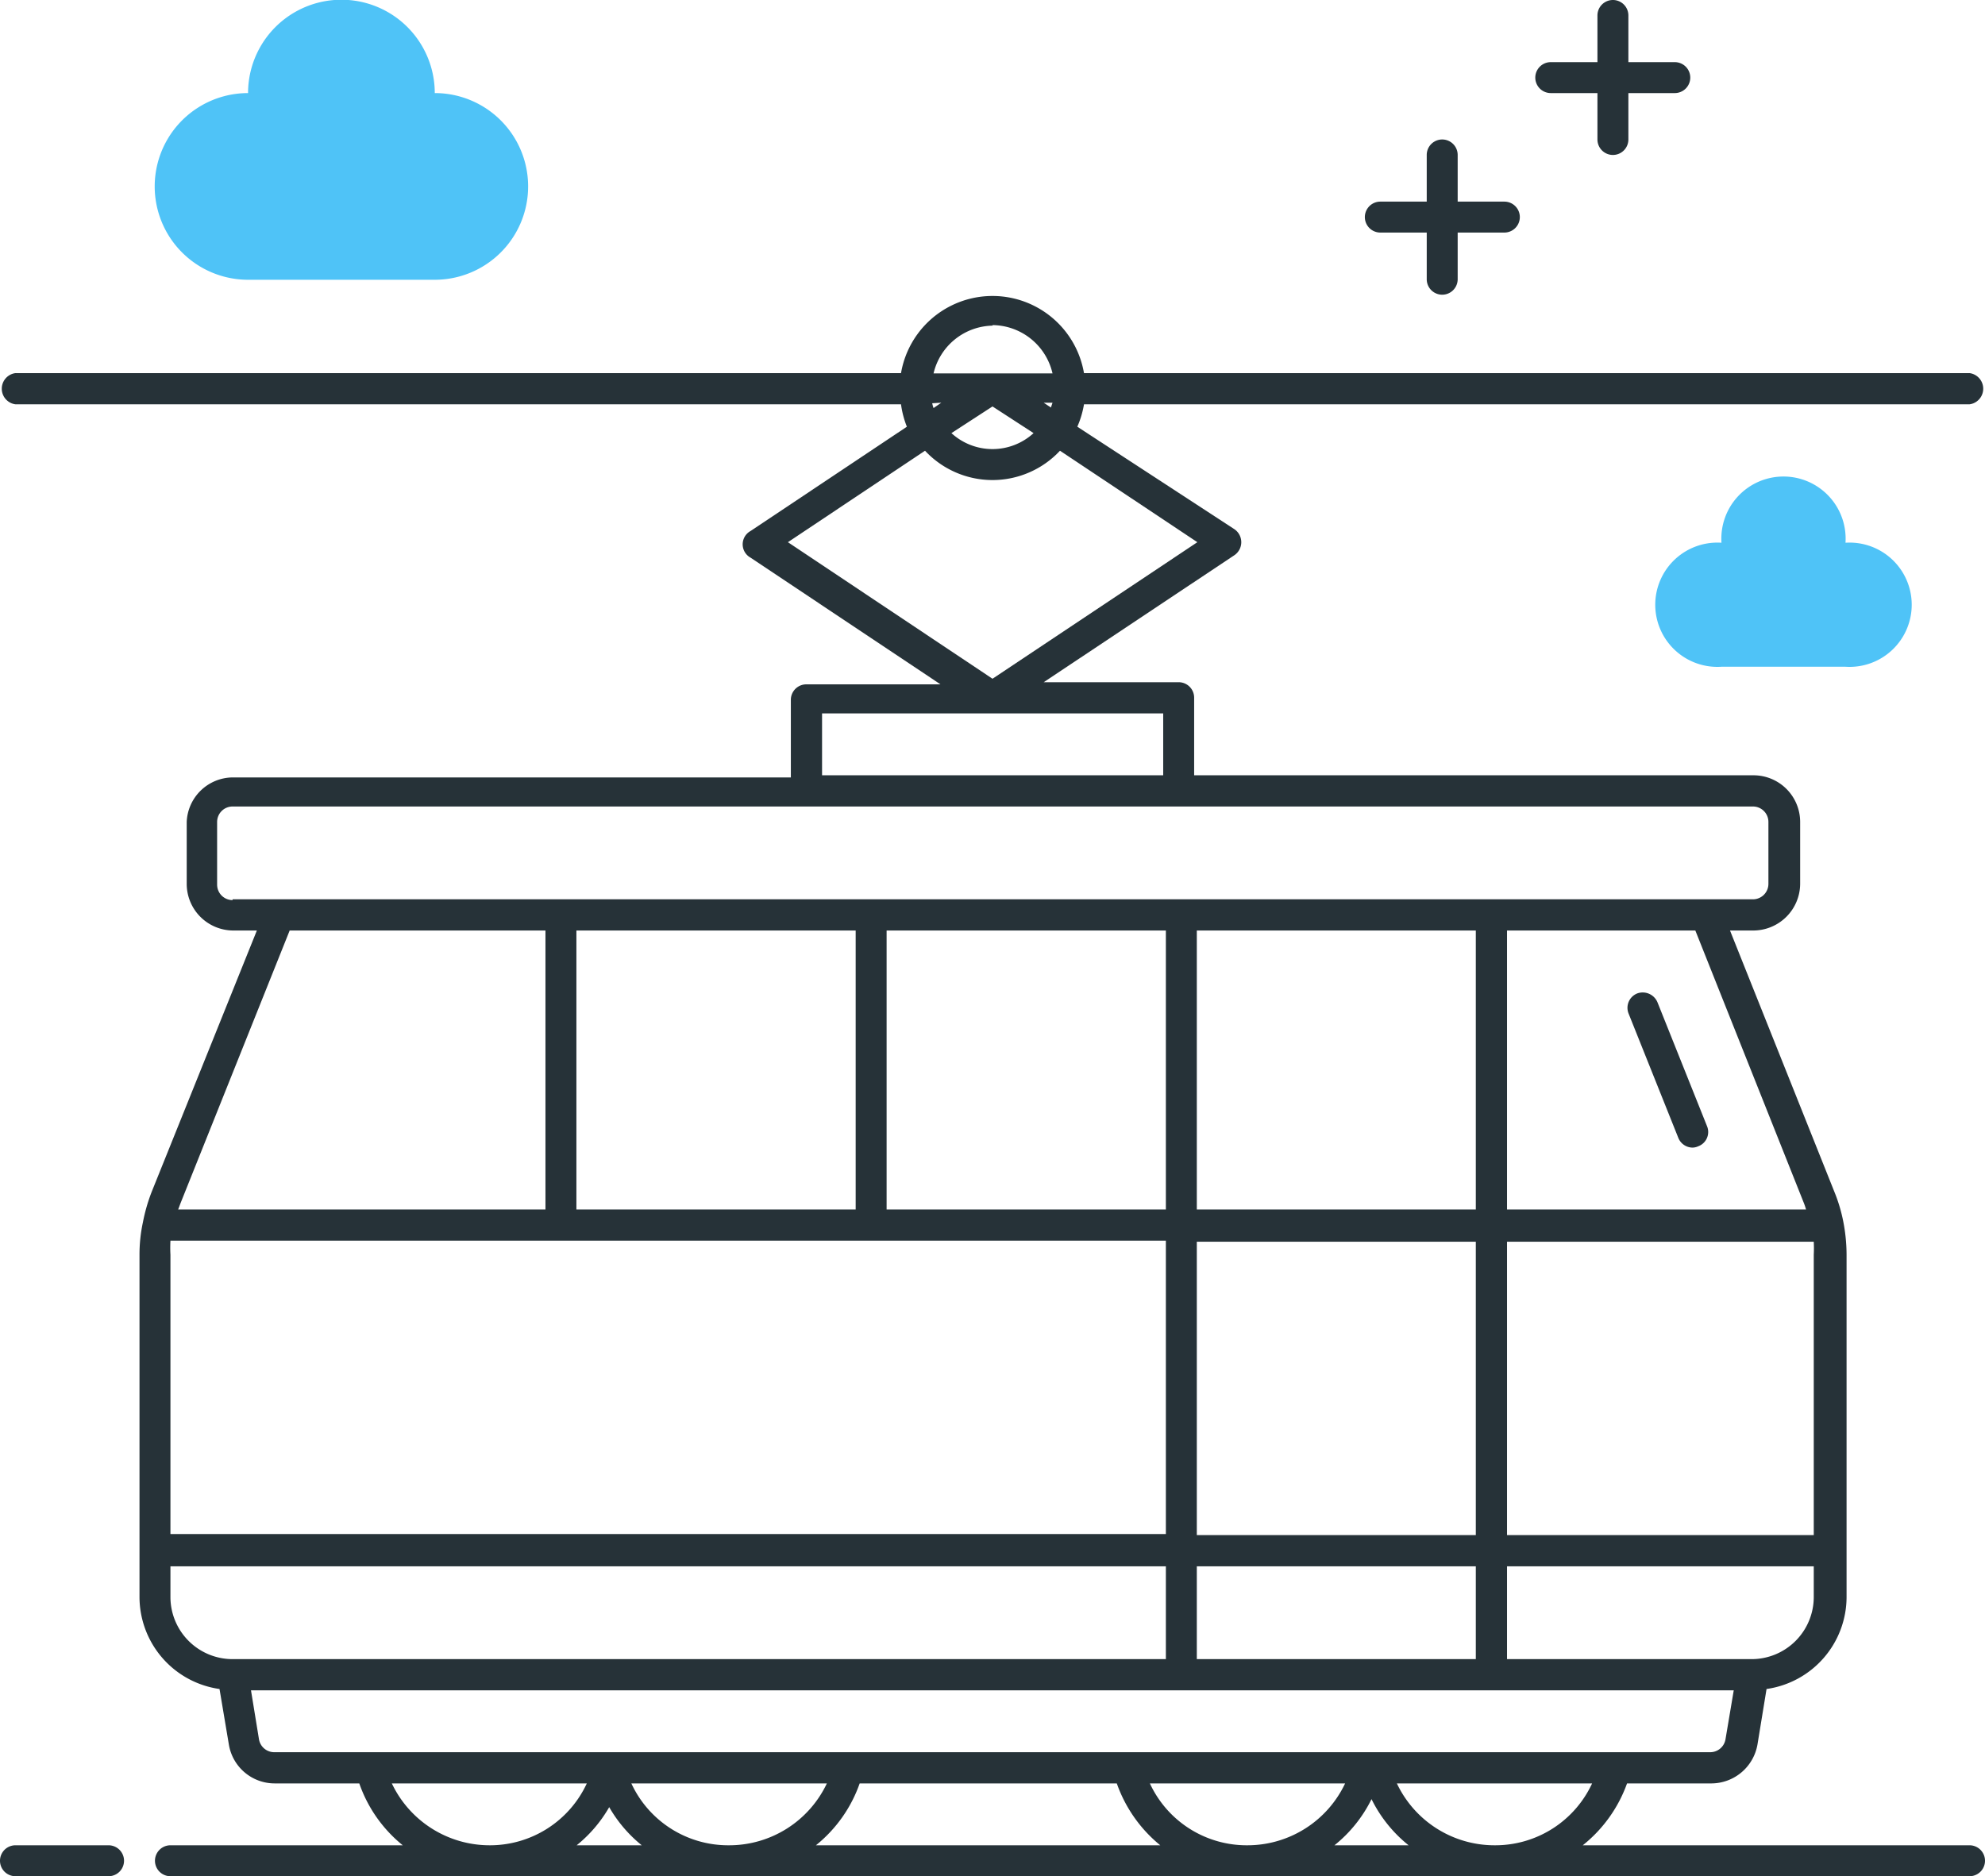 <svg xmlns="http://www.w3.org/2000/svg" viewBox="0 0 74.42 70.35"><defs><style>.cls-1{fill:#4fc3f7;}.cls-2{fill:#263238;}</style></defs><g id="图层_2" data-name="图层 2"><g id="图层_2-2" data-name="图层 2"><path class="cls-1" d="M69.19,20.35a2.33,2.33,0,1,0-4.65,0,2.33,2.33,0,1,0,0,4.65h4.65a2.33,2.33,0,1,0,0-4.65Z"/><path class="cls-1" d="M9.3,3.49a3.49,3.49,0,0,1,7,0,3.49,3.49,0,0,1,0,7h-7a3.49,3.49,0,0,1,0-7Z"/><path class="cls-2" d="M4.07,69.19H.58a.58.58,0,0,0,0,1.16H4.07a.58.58,0,1,0,0-1.16Z"/><path class="cls-2" d="M73.84,69.19H59.34A5.22,5.22,0,0,0,61,66.87h3.17a1.76,1.76,0,0,0,1.72-1.46l.34-2.08a3.49,3.49,0,0,0,3-3.44V47.05a6.57,6.57,0,0,0-.12-1.23h0a6,6,0,0,0-.34-1.14l-3.91-9.79h.88a1.76,1.76,0,0,0,1.75-1.75V30.82a1.75,1.75,0,0,0-1.75-1.75H44.77v-2.9a.58.58,0,0,0-.58-.59H39.13l7.13-4.75a.59.59,0,0,0,0-1L40.39,16a3.53,3.53,0,0,0,.25-.84h33.2a.59.59,0,0,0,0-1.17H40.64a3.48,3.48,0,0,0-6.86,0H.58a.59.59,0,0,0,0,1.17h33.2A3.53,3.53,0,0,0,34,16l-5.86,3.91a.57.57,0,0,0,0,1l7.12,4.75H30.23a.58.58,0,0,0-.58.59v2.9H8.72A1.74,1.74,0,0,0,7,30.82v2.32a1.75,1.75,0,0,0,1.74,1.75h.89L5.69,44.68a6.57,6.57,0,0,0-.33,1.14h0a5.78,5.78,0,0,0-.13,1.23V59.89a3.49,3.49,0,0,0,3,3.44l.35,2.08a1.74,1.74,0,0,0,1.72,1.46h3.17a5.15,5.15,0,0,0,1.63,2.32H6.39a.58.58,0,0,0,0,1.16H73.84a.58.58,0,0,0,0-1.16Zm-36.63-57A2.33,2.33,0,0,1,39.46,14H35A2.32,2.32,0,0,1,37.21,12.21Zm2.25,2.91-.06.18-.27-.18Zm-.71,1.14a2.28,2.28,0,0,1-3.08,0l1.54-1Zm-3.46-1.14L35,15.3a1.21,1.21,0,0,1-.05-.18Zm-.61,1.8a3.46,3.46,0,0,0,5.06,0l5.15,3.43-7.68,5.12-7.67-5.12ZM68,59.89a2.33,2.33,0,0,1-2.33,2.32H56.5V58.73H68Zm0-12.84V57.56H56.5v-11H68A4.84,4.84,0,0,1,68,47.05Zm-.37-1.94a2.25,2.25,0,0,1,.08.24H56.5V34.89h7.06ZM30.82,26.75H43.61v2.32H30.82Zm-22.1,7a.58.58,0,0,1-.58-.58V30.82a.58.58,0,0,1,.58-.58h57a.58.58,0,0,1,.58.58v2.32a.58.58,0,0,1-.58.58h-57ZM44.87,57.56v-11H55.33v11Zm10.46,1.17v3.48H44.87V58.73ZM44.87,45.35V34.89H55.33V45.35ZM43.71,34.89V45.35H33.24V34.89Zm-11.63,0V45.35H21.61V34.89ZM6.77,45.11l4.09-10.22h9.59V45.35H6.68Zm-.38,1.94a4.84,4.84,0,0,1,0-.53H43.71v11H6.39ZM8.72,62.21a2.33,2.33,0,0,1-2.33-2.32V58.73H43.71v3.48Zm5.15,3.49H10.29a.58.58,0,0,1-.58-.48l-.3-1.84H65l-.31,1.84a.58.58,0,0,1-.57.48H13.87Zm4.48,3.49a4.06,4.06,0,0,1-3.66-2.32H22A4,4,0,0,1,18.35,69.19Zm3.27,0a5.09,5.09,0,0,0,1.22-1.43,5.09,5.09,0,0,0,1.22,1.43Zm5.71,0a4,4,0,0,1-3.66-2.32H31A4.05,4.05,0,0,1,27.33,69.19Zm3.26,0a5.17,5.17,0,0,0,1.64-2.32h9.64a5.22,5.22,0,0,0,1.63,2.32Zm16.18,0a4,4,0,0,1-3.66-2.32h7.32A4.05,4.05,0,0,1,46.77,69.19Zm3.26,0a5.11,5.11,0,0,0,1.39-1.73,5.11,5.11,0,0,0,1.39,1.73Zm6,0a4.05,4.05,0,0,1-3.66-2.32h7.32A4,4,0,0,1,56.07,69.19Z"/><path class="cls-2" d="M61.38,37.25a.58.58,0,0,0-.32.76l1.86,4.65a.58.58,0,0,0,.54.37.54.54,0,0,0,.21-.05.57.57,0,0,0,.33-.75l-1.86-4.65A.6.6,0,0,0,61.38,37.25Z"/><path class="cls-2" d="M58.14,3.49h1.75V5.23a.58.58,0,0,0,1.16,0V3.49h1.74a.58.58,0,1,0,0-1.16H61.05V.58a.58.58,0,1,0-1.16,0V2.33H58.14a.58.58,0,1,0,0,1.16Z"/><path class="cls-2" d="M51.75,8.72h1.74v1.75a.58.58,0,1,0,1.16,0V8.72H56.4a.58.58,0,0,0,0-1.16H54.65V5.81a.58.58,0,1,0-1.16,0V7.56H51.75a.58.58,0,1,0,0,1.16Z"/></g></g></svg>